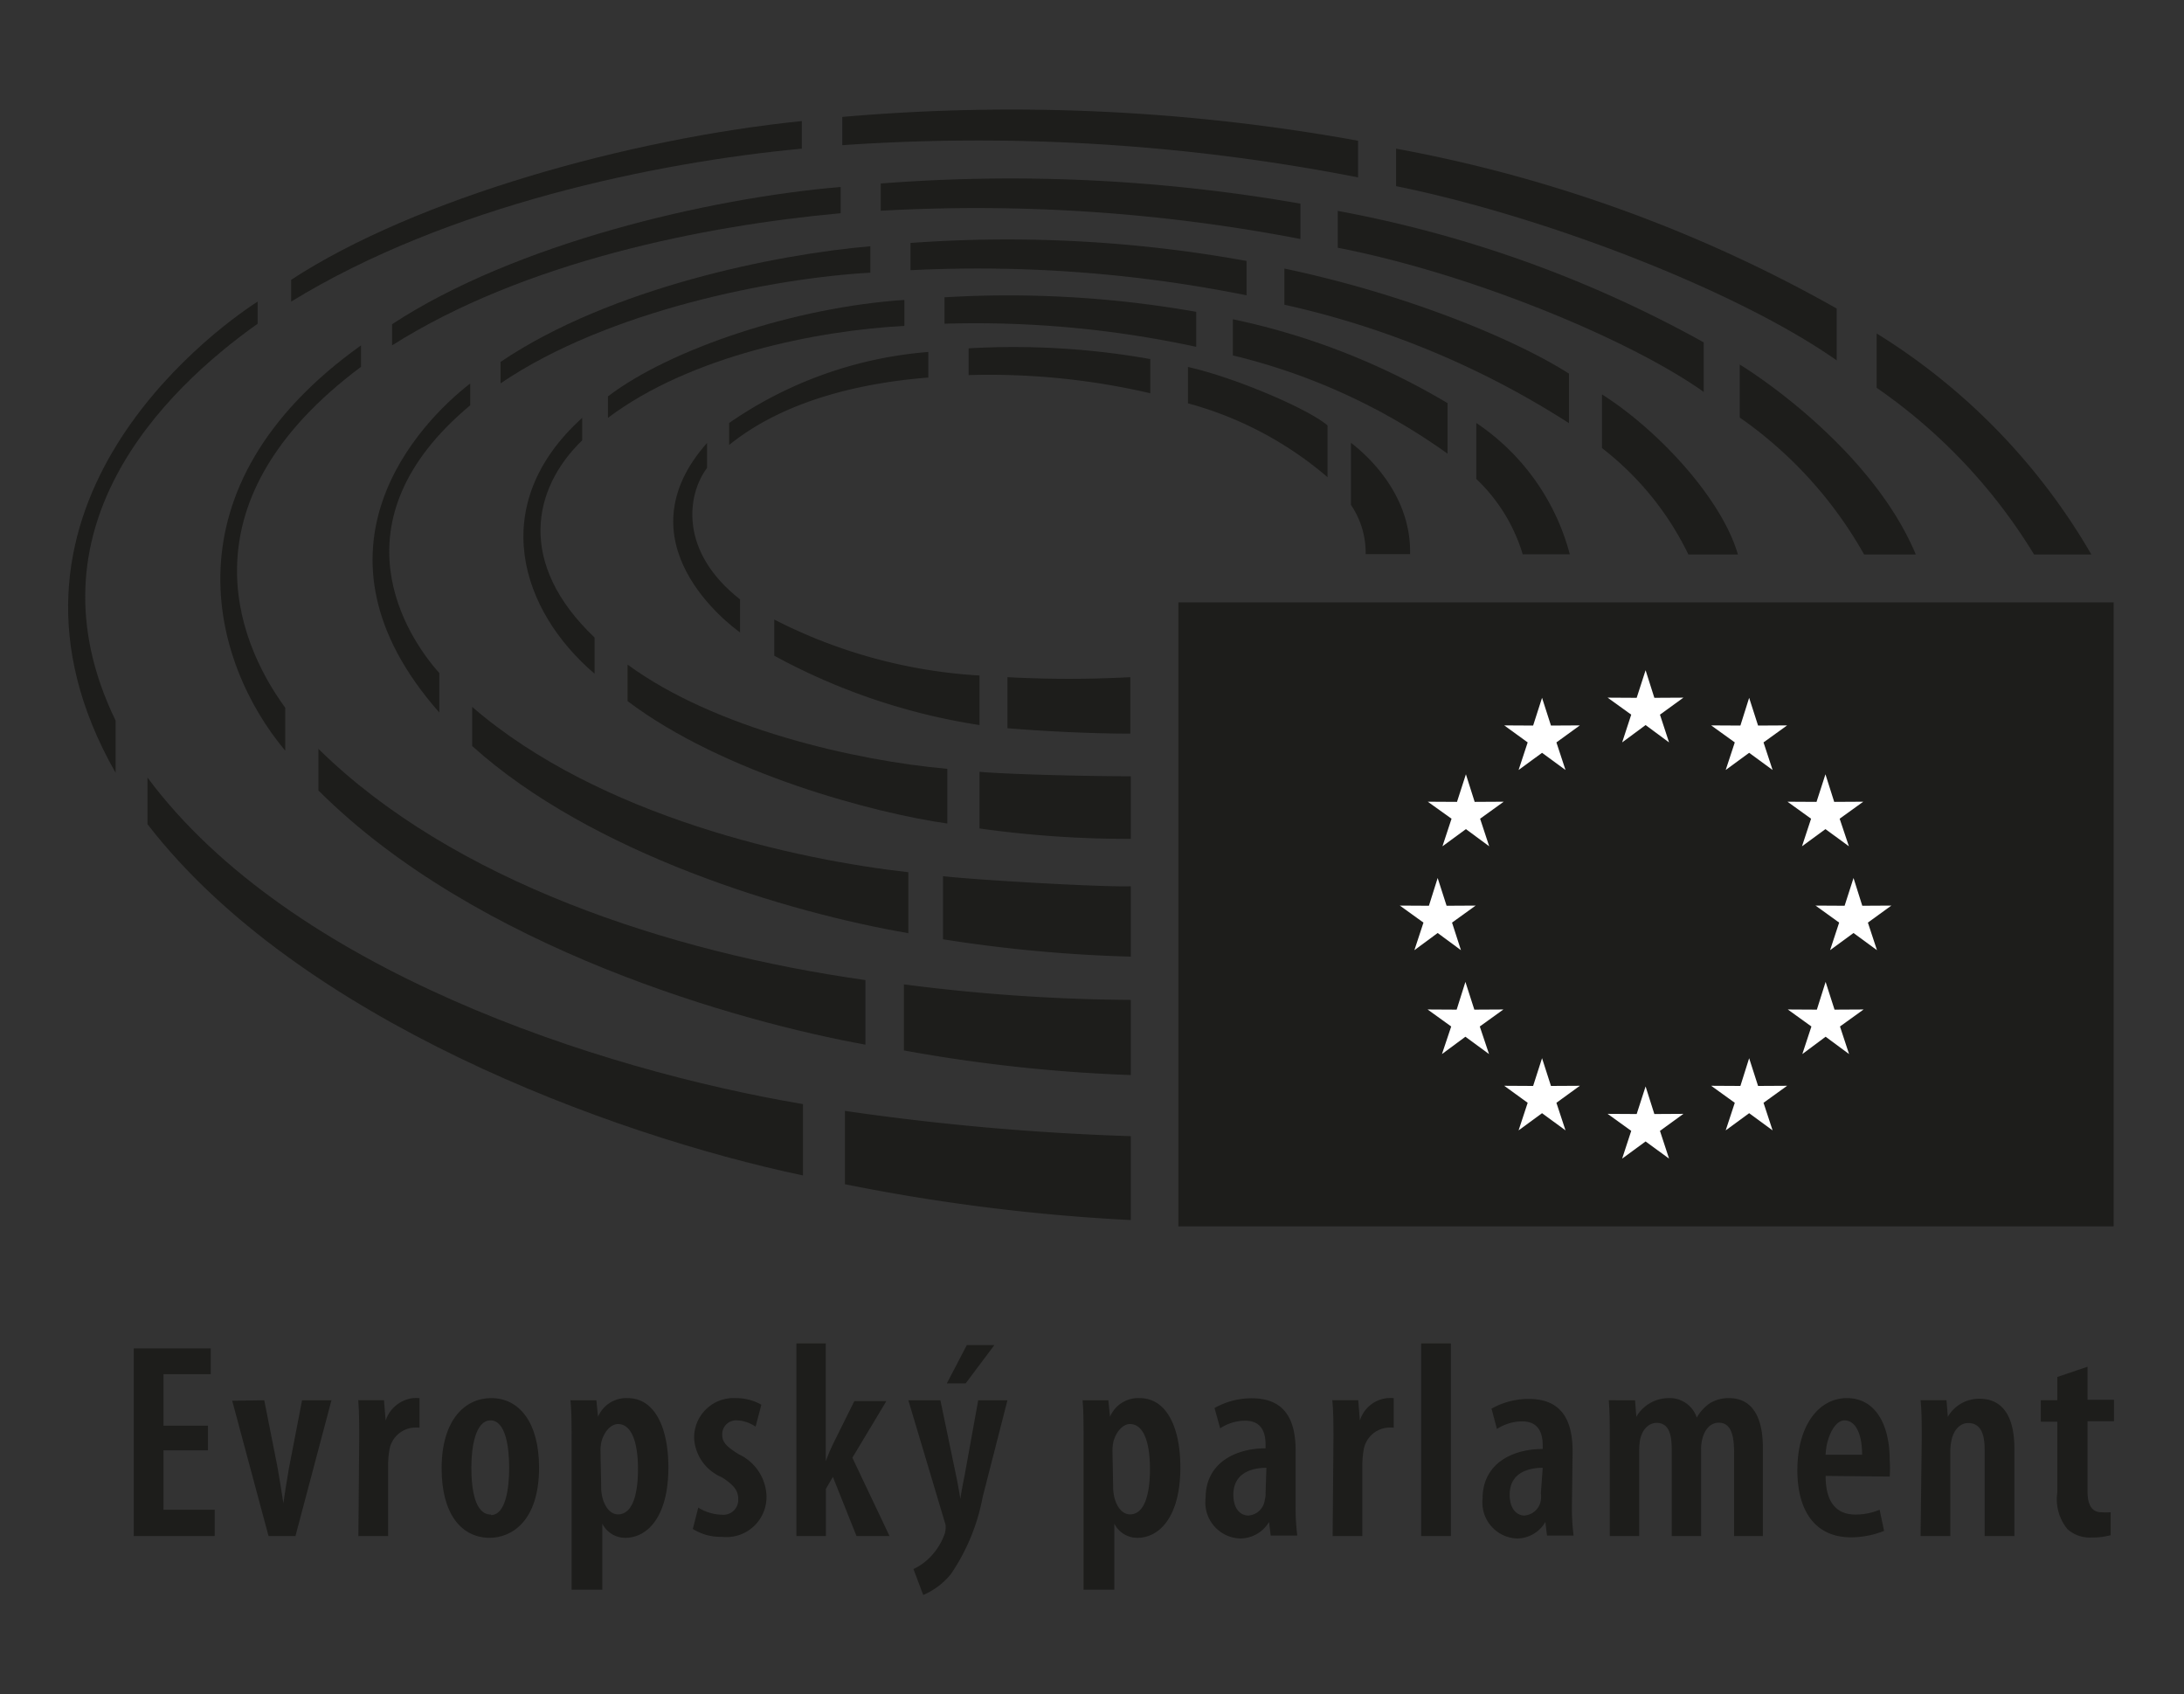 <svg xmlns="http://www.w3.org/2000/svg" viewBox="0 0 132.24 102.59"><rect x="0" y="0" width="132.24" height="102.59" fill="#333333" stroke="none"/><defs><style>.cls-1{fill:none;stroke:#e6007e;stroke-width:0.25px;}.cls-2{fill:#1d1d1b;}.cls-3{fill:#fff;}</style></defs><title>EP logo Black_CS</title><g id="clear_space" data-name="clear space"><rect class="cls-1" x="-24.11" y="-21.83" width="180.45" height="146.57"/></g><g id="Layer_1" data-name="Layer 1"><g id="CS"><path class="cls-2" d="M12.59,87.81H9.9v3.6H13V93H8.1V81.64h4.66V83.2H9.9v3.12h2.69Z"/><path class="cls-2" d="M16,84.78l.81,4.09c.11.64.23,1.38.35,2.15h0c.1-.75.22-1.44.34-2.15l.79-4.09h1.78L17.89,93H16.26l-2.2-8.19Z"/><path class="cls-2" d="M21.75,87.09c0-.76,0-1.62-.06-2.31h1.56l.1,1.23h0a2,2,0,0,1,1.67-1.36,3.67,3.67,0,0,1,.38,0v1.79a2.24,2.24,0,0,0-.38,0,1.61,1.61,0,0,0-1.45,1.41,5,5,0,0,0-.07.77V93h-1.8Z"/><path class="cls-2" d="M29.67,93.11c-1.74,0-2.93-1.45-2.93-4.2,0-3,1.46-4.26,3-4.26,1.72,0,2.9,1.5,2.9,4.2,0,3.32-1.72,4.26-3,4.26Zm.06-1.38c.89,0,1.1-1.62,1.1-2.86S30.62,86,29.7,86s-1.16,1.65-1.16,2.84c0,1.38.23,2.86,1.18,2.86Z"/><path class="cls-2" d="M34.61,87.36c0-1.11,0-1.89-.07-2.58h1.57l.1,1h0A1.86,1.86,0,0,1,38,84.65c1.63,0,2.47,1.75,2.47,4.2,0,3-1.28,4.26-2.61,4.26a1.55,1.55,0,0,1-1.39-.86h0v4H34.61ZM36.4,90a2.84,2.84,0,0,0,.08.69c.22.79.64,1,.94,1,.91,0,1.21-1.3,1.21-2.74,0-1.63-.39-2.73-1.21-2.73-.45,0-.86.51-1,1.06a2.38,2.38,0,0,0-.06.61Z"/><path class="cls-2" d="M42.28,91.28a2.81,2.81,0,0,0,1.42.43.9.9,0,0,0,1-.94c0-.5-.23-.84-1-1.33a2.73,2.73,0,0,1-1.67-2.33,2.39,2.39,0,0,1,2.51-2.46,3.11,3.11,0,0,1,1.56.4l-.35,1.33A2.1,2.1,0,0,0,44.65,86a.84.84,0,0,0-.92.86c0,.43.2.69,1,1.19a2.9,2.9,0,0,1,1.68,2.49,2.43,2.43,0,0,1-2.71,2.51,3.13,3.13,0,0,1-1.75-.48Z"/><path class="cls-2" d="M50,88.47h0c.15-.41.29-.73.42-1l1.31-2.64h1.94l-2.06,3.43L53.86,93h-2l-1.43-3.58-.42.72V93H48.22V81.34H50Z"/><path class="cls-2" d="M56.94,84.78l.93,4.46c.12.56.2,1.05.28,1.51h0c.06-.43.17-1,.27-1.49l.81-4.48H61L59.5,90.64a12.31,12.31,0,0,1-1.92,4.66,4.37,4.37,0,0,1-1.68,1.27L55.31,95a3.5,3.5,0,0,0,1.13-.85A3.86,3.86,0,0,0,57.15,93a1.19,1.19,0,0,0,.1-.38,1.12,1.12,0,0,0,0-.31L55,84.78Zm3.27-3.34-1.74,2.32H57.33l1.21-2.32Z"/><path class="cls-2" d="M65.61,87.36c0-1.11,0-1.89-.06-2.58h1.56l.1,1h0A1.86,1.86,0,0,1,69,84.65c1.63,0,2.47,1.75,2.47,4.2,0,3-1.28,4.26-2.6,4.26a1.56,1.56,0,0,1-1.4-.86h0v4H65.61ZM67.4,90a2.84,2.84,0,0,0,.08.69c.22.79.64,1,.94,1,.91,0,1.21-1.3,1.21-2.74,0-1.63-.39-2.73-1.21-2.73-.45,0-.86.51-1,1.06a2.38,2.38,0,0,0-.06.61Z"/><path class="cls-2" d="M78.45,91.11a13.47,13.47,0,0,0,.1,1.86H76.94l-.1-.82h0a2.05,2.05,0,0,1-1.73,1A2.18,2.18,0,0,1,73,90.69c0-2.1,1.79-3,3.63-3v-.22c0-.86-.33-1.45-1.23-1.45a2.73,2.73,0,0,0-1.52.46l-.34-1.23a4.56,4.56,0,0,1,2.25-.59c2.12,0,2.66,1.45,2.66,3.19Zm-1.77-2.24c-.7,0-2,.2-2,1.63,0,.93.49,1.26.9,1.26a1.07,1.07,0,0,0,1-.94,1.34,1.34,0,0,0,.05-.42Z"/><path class="cls-2" d="M80.74,87.09c0-.76,0-1.62-.07-2.31h1.57l.1,1.23h0a1.94,1.94,0,0,1,1.67-1.36,3.67,3.67,0,0,1,.38,0v1.79a2.24,2.24,0,0,0-.38,0,1.61,1.61,0,0,0-1.45,1.41,5,5,0,0,0-.07.77V93h-1.8Z"/><path class="cls-2" d="M86.05,81.34h1.8V93h-1.8Z"/><path class="cls-2" d="M95.18,91.11a13.47,13.47,0,0,0,.1,1.86H93.67l-.1-.82h0a2,2,0,0,1-1.73,1,2.18,2.18,0,0,1-2.07-2.42c0-2.1,1.78-3,3.64-3v-.22c0-.86-.34-1.45-1.23-1.45a2.79,2.79,0,0,0-1.54.46l-.33-1.23a4.56,4.56,0,0,1,2.25-.59c2.12,0,2.66,1.45,2.66,3.19Zm-1.77-2.24c-.7,0-2,.2-2,1.63,0,.93.49,1.26.89,1.26a1.09,1.09,0,0,0,1-.94,1.76,1.76,0,0,0,0-.42Z"/><path class="cls-2" d="M97.47,87.09c0-.93,0-1.58-.06-2.31H99l.08,1h0A2.27,2.27,0,0,1,101,84.65a1.73,1.73,0,0,1,1.74,1.18h0a2.55,2.55,0,0,1,.81-.88,2.18,2.18,0,0,1,1.14-.3c1.31,0,2.05,1,2.05,3V93H105V88c0-1-.14-1.86-.93-1.86-.47,0-.84.35-1,1a2.39,2.39,0,0,0-.07.65V93h-1.78V87.73c0-.72-.1-1.58-.91-1.58-.43,0-.85.33-1,1a4.14,4.14,0,0,0-.06.66V93H97.47Z"/><path class="cls-2" d="M110.54,89.36c0,1.83.85,2.34,1.81,2.34a3.76,3.76,0,0,0,1.46-.29l.27,1.28a5.46,5.46,0,0,1-2,.39c-2.12,0-3.25-1.53-3.25-4.07,0-2.71,1.3-4.36,3-4.36s2.59,1.56,2.59,3.75a6.91,6.91,0,0,1,0,1Zm2.21-1.28c0-1.31-.42-2.08-1.06-2.08s-1.12,1.12-1.15,2.08Z"/><path class="cls-2" d="M116.36,87.09c0-.93,0-1.58-.07-2.31h1.57l.08,1h0a2.19,2.19,0,0,1,1.93-1.09c1.38,0,2.1,1.06,2.1,3V93h-1.8V87.78c0-.83-.17-1.62-1-1.62-.44,0-.84.34-1,1a3.39,3.39,0,0,0-.08.74V93h-1.8Z"/><path class="cls-2" d="M126.4,82.75v2H128v1.3H126.4v4.25c0,1,.39,1.26.84,1.26a3.43,3.43,0,0,0,.56,0l0,1.39a4.3,4.3,0,0,1-1.18.14,2,2,0,0,1-1.44-.51,2.85,2.85,0,0,1-.61-2.22V86.08h-1v-1.3h1V83.37Z"/></g><g id="mute"><g id="flag"><rect class="cls-2" x="71.35" y="36.47" width="56.63" height="37.78"/><polygon class="cls-3" points="99.64 40.58 100.17 42.25 101.93 42.24 100.51 43.27 101.06 44.95 99.64 43.9 98.22 44.95 98.77 43.27 97.34 42.24 99.1 42.25 99.64 40.58"/><polygon class="cls-3" points="99.64 65.78 100.17 67.45 101.93 67.44 100.51 68.47 101.06 70.15 99.64 69.11 98.22 70.15 98.77 68.47 97.34 67.44 99.1 67.45 99.64 65.78"/><polygon class="cls-3" points="93.37 42.25 93.91 43.93 95.66 43.92 94.24 44.95 94.79 46.62 93.37 45.58 91.95 46.62 92.5 44.95 91.08 43.92 92.83 43.93 93.37 42.25"/><polygon class="cls-3" points="88.76 46.88 89.29 48.55 91.05 48.54 89.62 49.57 90.17 51.24 88.76 50.2 87.34 51.24 87.89 49.57 86.45 48.54 88.22 48.55 88.76 46.88"/><polygon class="cls-3" points="87.05 53.16 87.59 54.84 89.35 54.83 87.92 55.86 88.46 57.53 87.05 56.49 85.64 57.53 86.19 55.86 84.76 54.83 86.52 54.84 87.05 53.16"/><polygon class="cls-3" points="88.73 59.45 89.27 61.13 91.03 61.12 89.6 62.15 90.16 63.82 88.73 62.77 87.31 63.82 87.87 62.15 86.44 61.12 88.2 61.13 88.73 59.45"/><polygon class="cls-3" points="93.37 64.07 93.91 65.75 95.66 65.74 94.24 66.77 94.79 68.44 93.37 67.4 91.95 68.44 92.5 66.77 91.08 65.74 92.83 65.75 93.37 64.07"/><polygon class="cls-3" points="105.91 42.25 105.38 43.93 103.61 43.92 105.04 44.95 104.49 46.62 105.91 45.58 107.33 46.62 106.78 44.95 108.21 43.92 106.45 43.93 105.91 42.25"/><polygon class="cls-3" points="110.53 46.88 109.99 48.55 108.23 48.54 109.66 49.57 109.11 51.24 110.53 50.2 111.95 51.24 111.39 49.57 112.82 48.54 111.06 48.55 110.53 46.88"/><polygon class="cls-3" points="112.23 53.16 111.69 54.84 109.93 54.83 111.36 55.86 110.81 57.53 112.23 56.49 113.65 57.53 113.1 55.86 114.52 54.83 112.76 54.84 112.23 53.16"/><polygon class="cls-3" points="110.54 59.45 110.01 61.13 108.25 61.12 109.68 62.15 109.13 63.82 110.54 62.77 111.96 63.82 111.41 62.15 112.84 61.12 111.08 61.13 110.54 59.45"/><polygon class="cls-3" points="105.91 64.07 105.38 65.75 103.61 65.74 105.04 66.77 104.49 68.44 105.91 67.4 107.33 68.44 106.78 66.77 108.21 65.74 106.45 65.75 105.91 64.07"/></g><g id="hc"><path class="cls-2" d="M80.38,28.89V25.76c-1.14-1-5.68-2.93-8.45-3.54v2.2A21.66,21.66,0,0,1,80.38,28.89Z"/><path class="cls-2" d="M82.69,33.55h2.69c.08-3.94-3.12-6.38-3.58-6.74v3.76A5.16,5.16,0,0,1,82.69,33.55Z"/><path class="cls-2" d="M89.39,25.61V29a10.4,10.4,0,0,1,2.81,4.56h2.85A13.81,13.81,0,0,0,89.39,25.61Z"/><path class="cls-2" d="M87.65,27.47V24.41a42.37,42.37,0,0,0-13-5.08v2.19A37.25,37.25,0,0,1,87.65,27.47Z"/><path class="cls-2" d="M95,25.62v-3c-3.14-2-9.61-4.75-17.23-6.36v2.19A53.09,53.09,0,0,1,95,25.62Z"/><path class="cls-2" d="M97,23.88v3.25a18.1,18.1,0,0,1,5.23,6.44h3C104.23,30.14,100.35,26,97,23.88Z"/><path class="cls-2" d="M103.16,23.73v-3A72.76,72.76,0,0,0,81,12.77V15C89.08,16.57,98.7,20.56,103.16,23.73Z"/><path class="cls-2" d="M112.87,33.57H116c-2.28-5.46-8-9.84-10.66-11.5v3.21A25.13,25.13,0,0,1,112.87,33.57Z"/><path class="cls-2" d="M111.21,21.82V18.68A85.66,85.66,0,0,0,84.53,9v2.27C93.64,13.12,105.27,17.64,111.21,21.82Z"/><path class="cls-2" d="M123.16,33.57h3.47a38.32,38.32,0,0,0-13-13.38v3.29A33.33,33.33,0,0,1,123.16,33.57Z"/><path class="cls-2" d="M69.65,23.81V21.74a47.34,47.34,0,0,0-11-.65v1.62A43.11,43.11,0,0,1,69.65,23.81Z"/><path class="cls-2" d="M56.21,22.86V21.31a24.56,24.56,0,0,0-12.06,4.3v1.33C47.43,24.29,52,23.19,56.21,22.86Z"/><path class="cls-2" d="M42.81,28.33V26.82c-5.32,6,1.34,11,2,11.47v-2C41.14,33.42,41.57,30,42.81,28.33Z"/><path class="cls-2" d="M46.88,37.51V39.7a38,38,0,0,0,12.43,4.2l0-3A31.18,31.18,0,0,1,46.88,37.51Z"/><path class="cls-2" d="M61,41v3.09c3,.25,5.88.33,7.44.33V41A69.77,69.77,0,0,1,61,41Z"/><path class="cls-2" d="M72.43,21V18.88A65.43,65.43,0,0,0,57.19,18V19.6A63.06,63.06,0,0,1,72.43,21Z"/><path class="cls-2" d="M57.36,49.86V46.55c-5.55-.49-14.07-2.43-19.36-6.31v2.21C43.8,46.83,53,49.25,57.36,49.86Z"/><path class="cls-2" d="M36,40.79V38.6c-4.7-4.47-3.78-9-.75-11.94V25.3C29.41,30.59,31.55,37,36,40.79Z"/><path class="cls-2" d="M59.31,46.73v3.43a64.72,64.72,0,0,0,9.16.63V47C65.38,47,60.68,46.86,59.31,46.73Z"/><path class="cls-2" d="M36.81,24V25.3c5-3.76,12.63-5.28,17.95-5.57V18.16C48.17,18.59,40.59,21.12,36.81,24Z"/><path class="cls-2" d="M28.59,42.8v2.37C35.84,51.7,47.76,55.26,55,56.5V52.81C48.33,52.06,36.33,49.49,28.59,42.8Z"/><path class="cls-2" d="M75.48,17.88V15.8a81.22,81.22,0,0,0-20.35-1.09v1.65A82.36,82.36,0,0,1,75.48,17.88Z"/><path class="cls-2" d="M57.1,53.05v3.82a87.41,87.41,0,0,0,11.37,1.05V53.66C66.76,53.72,59.24,53.29,57.1,53.05Z"/><path class="cls-2" d="M52.7,16.51v-1.6c-5.64.48-15.71,2.49-22.39,7v1.3C36.81,18.79,46.88,16.83,52.7,16.51Z"/><path class="cls-2" d="M28.47,24.54V23.22c-3,2.31-10.55,10.08-1.87,19.92V40.75C24.67,38.6,20,31.61,28.47,24.54Z"/><path class="cls-2" d="M78.74,14.47V12.33a101.76,101.76,0,0,0-25.41-1.22v1.65A103.57,103.57,0,0,1,78.74,14.47Z"/><path class="cls-2" d="M54.73,59.6v4a95.17,95.17,0,0,0,13.74,1.49V60.54A111.62,111.62,0,0,1,54.73,59.6Z"/><path class="cls-2" d="M52.4,63.25V59.34c-11.9-1.68-25-6-33.12-14v2.52C28.9,57.47,44.86,61.89,52.4,63.25Z"/><path class="cls-2" d="M23.74,19.63v1.28c8-5.06,18.84-7.24,27.16-8V11.32C42.9,12,31.19,14.74,23.74,19.63Z"/><path class="cls-2" d="M17.27,45.45v-2.6c-3.11-4.25-6.16-12.62,4.59-20.64v-1.3C9.78,29.54,12.79,40.12,17.27,45.45Z"/><path class="cls-2" d="M8.93,47.08V49.9c9.13,11.84,28,18.8,39.69,21.27V66.85C36.31,64.77,17.6,58.74,8.93,47.08Z"/><path class="cls-2" d="M82.23,10.74V8.52A117.69,117.69,0,0,0,51,7.08V8.79A119.73,119.73,0,0,1,82.23,10.74Z"/><path class="cls-2" d="M48.55,9V7.33C38.13,8.39,25.19,12,17.63,16.94v1.32C27.13,12.43,39.73,9.83,48.55,9Z"/><path class="cls-2" d="M51.16,67.26V71.7a117.64,117.64,0,0,0,17.31,2.17V68.79A153.8,153.8,0,0,1,51.16,67.26Z"/><path class="cls-2" d="M15.6,19.6V18.26C12.54,20.23-1.94,31.1,7,46.79V43.63C1.39,32.06,9.87,23.67,15.6,19.6Z"/></g></g></g></svg>